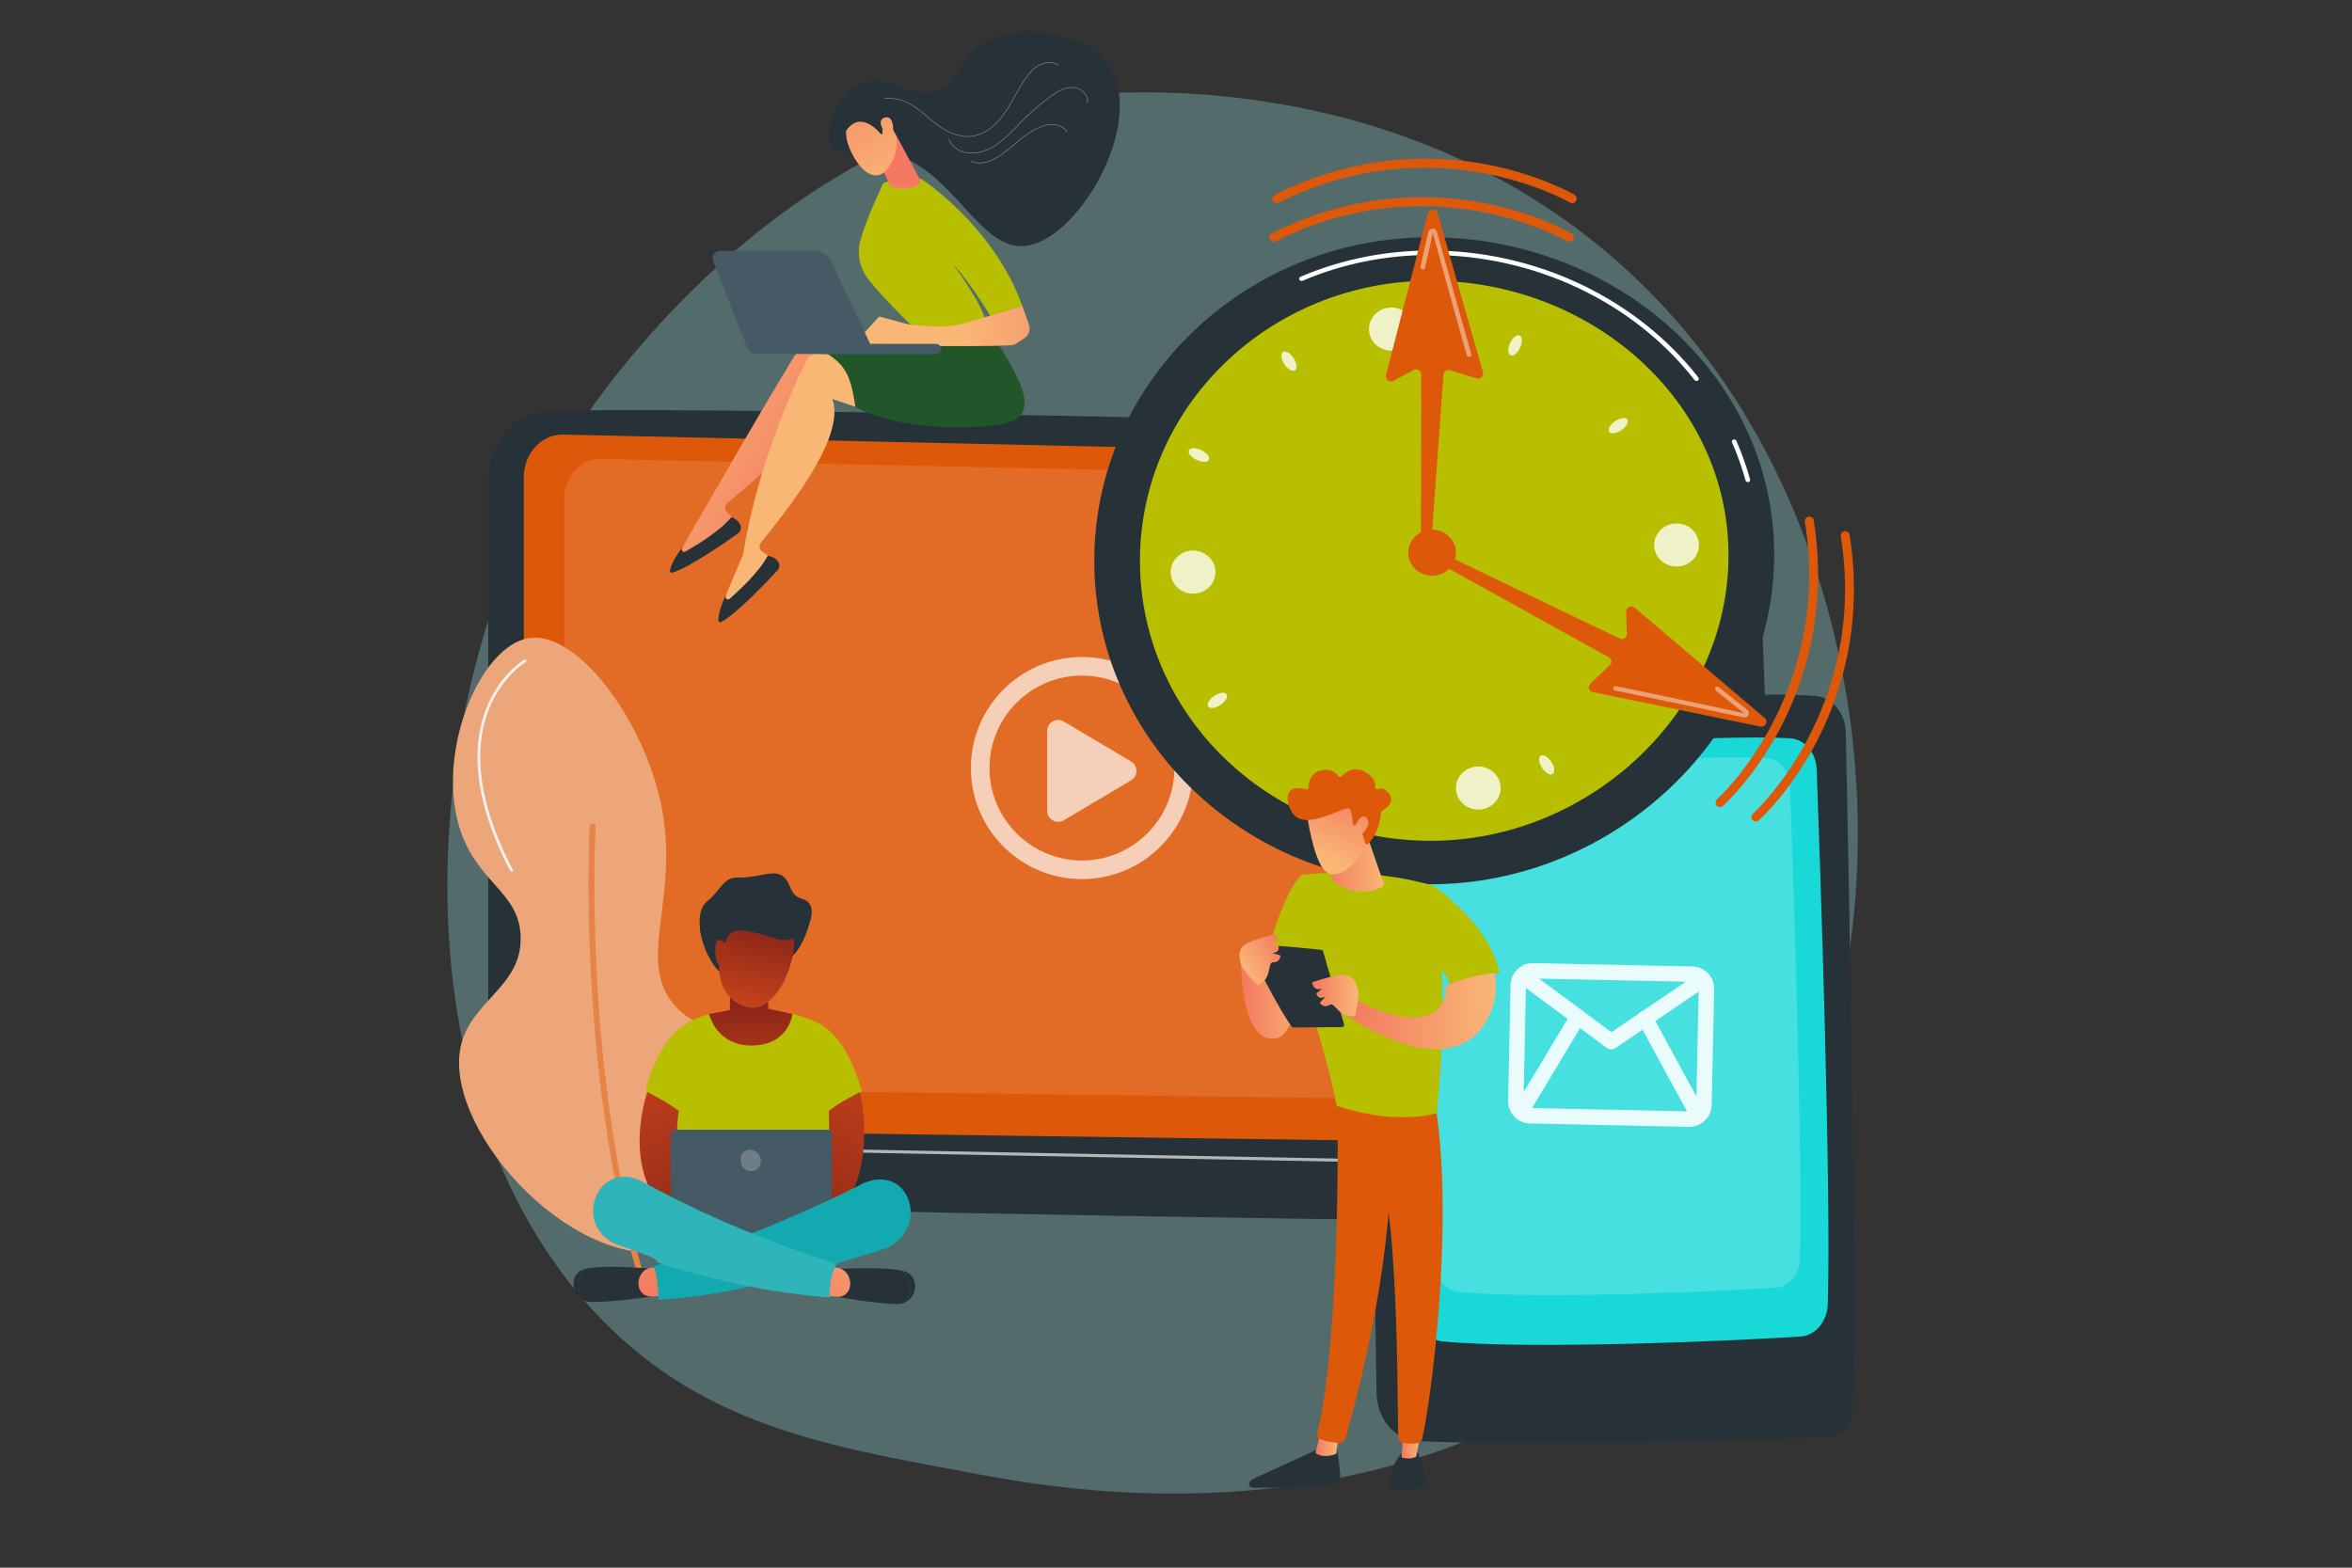 <svg xmlns="http://www.w3.org/2000/svg" xmlns:xlink="http://www.w3.org/1999/xlink" x="0px" y="0px" viewBox="0 0 2475 1650" style="enable-background:new 0 0 2475 1650;" xml:space="preserve"><rect x="0" y="0" width="2475" height="1650" fill="#333333" stroke="none"/><style type="text/css">	.st0{opacity:0.3;fill:#9EEFEF;}	.st1{fill:#263238;}	.st2{fill:#DE5809;}	.st3{opacity:0.12;fill:#FFFFFF;}	.st4{opacity:0.65;fill:#FFFFFF;}	.st5{fill:#EDA57A;}	.st6{fill:#E78349;}	.st7{fill:#F0F0F0;}	.st8{fill:#F5CFB8;}	.st9{fill-rule:evenodd;clip-rule:evenodd;fill:#F5CFB8;}	.st10{fill:#19D8D8;}	.st11{opacity:0.3;}	.st12{fill:#AFF1F1;}	.st13{opacity:0.5;fill:#FFFFFF;}	.st14{fill:#EAFBFB;}	.st15{fill:url(#SVGID_1_);}	.st16{fill:url(#SVGID_00000080206895336255674910000013557469070488235908_);}	.st17{fill:#21562B;}	.st18{fill:#B8BE00;}	.st19{fill:url(#SVGID_00000015319916284120865010000014265820001525435267_);}	.st20{fill:url(#SVGID_00000160159070030829585370000017713220552248903820_);}	.st21{fill:url(#SVGID_00000057833922028335255850000014481793631176142997_);}	.st22{fill:url(#SVGID_00000164485836333588656840000005673825508380299708_);}	.st23{fill:#455A64;}	.st24{opacity:0.39;fill:#FFFFFF;}	.st25{fill:#FFFFFF;}	.st26{opacity:0.78;fill:#FFFFFF;}	.st27{fill:#ECA175;}	.st28{fill:url(#SVGID_00000163761856255901468740000000240097999984624023_);}	.st29{fill:url(#SVGID_00000137094196333722479480000008813477934185901979_);}	.st30{fill:url(#SVGID_00000028318912513231984190000014060450100445199028_);}	.st31{fill:url(#SVGID_00000087402174185346639880000015688858551041811089_);}	.st32{fill:#12AAB0;}	.st33{fill:#2FB4BA;}	.st34{fill:url(#SVGID_00000083068049921639219210000007920084838549117621_);}	.st35{fill:url(#SVGID_00000134236990743544443210000008606019945749608608_);}	.st36{fill:url(#SVGID_00000135679794545030424080000004348176590316151174_);}	.st37{fill:#6E7E86;}	.st38{fill:url(#SVGID_00000171711231001268523160000002282986067354281393_);}	.st39{fill:url(#SVGID_00000129885655994164033160000011936382273069849758_);}	.st40{fill:url(#SVGID_00000041295735189711677270000016185172219099738292_);}	.st41{fill:url(#SVGID_00000116918456628373292770000016453517111227545749_);}	.st42{fill:url(#SVGID_00000040552331004088108070000011197827924381713855_);}	.st43{fill:url(#SVGID_00000127735784928580715600000005994029045340762799_);}	.st44{fill:url(#SVGID_00000144331547082898380470000014643421929604645793_);}	.st45{fill:url(#SVGID_00000051365849868168170410000005154881675541690293_);}	.st46{fill:url(#SVGID_00000173141851644164824400000009509129703253918133_);}</style><g id="Background"></g><g id="Illustration">	<g>		<path class="st0" d="M1776.42,1365.57c-38.63,39.82-73.2,63.23-99.67,80.9c-258.13,172.35-553.2,122.68-644.42,105.7   c-147.18-27.39-271.43-46.72-378.18-143.16c-242.56-219.15-230.77-676.3-45.42-959.49c21.98-33.58,207.04-307.91,502.75-346.56   c7.23-0.95,12.63-1.48,17.36-1.98c45.75-4.84,329.22-30.41,560.36,163.25c33.09,27.72,86.33,77.72,135.71,153.98   C2005.46,697.04,2006.03,1128.9,1776.42,1365.57z"></path>		<g>			<path class="st1" d="M513.77,505.46v661.68c0,54.43,39.14,98.94,88.23,100.35c218.06,6.23,980.71,21.34,1188.28,17.95    c35.68-0.58,64.58-32.23,65.61-71.75c4-153.72,10.5-523.36-13.55-694.97c-5.07-36.14-32.59-63.16-65.57-64.33    c-182.7-6.48-991.17-27.05-1198.64-21.88C542.34,433.4,513.77,465.79,513.77,505.46z"></path>			<path class="st2" d="M551.23,502.24v628.64c0,31.78,23.02,57.68,51.69,58.15l1157.5,15.85c28.43,0.47,51.73-24.88,51.83-56.38    l1.94-623.03c0.08-22.53-16.12-40.99-36.44-41.54L592.68,457.4C569.95,456.79,551.23,477.04,551.23,502.24z"></path>			<path class="st3" d="M593.89,523.68v569.38c0,28.78,21.62,52.24,48.55,52.67l1087.19,14.36c26.7,0.43,48.58-22.53,48.68-51.07    l1.82-564.3c0.07-20.41-15.14-37.12-34.23-37.62L632.83,483.07C611.48,482.51,593.89,500.86,593.89,523.68z"></path>			<path class="st4" d="M1820.97,1230.48c-0.01,0-0.02,0-0.03,0L551.2,1206.5c-0.89-0.02-1.59-0.75-1.58-1.64    c0.02-0.89,0.73-1.53,1.64-1.58L1821,1227.26c0.89,0.02,1.59,0.75,1.58,1.64C1822.56,1229.78,1821.84,1230.48,1820.97,1230.48z"></path>		</g>		<g>			<path class="st5" d="M718.82,1313.92c81.82-25.58,131.42-154.89,96.68-206.03c-23.47-34.55-70.23-11.01-104.54-48.61    c-43.8-48.01,6.68-114.61-16.21-216.81c-19.48-86.98-87.24-178.12-137.67-170.94c-52.79,7.51-100.89,124.79-71.48,205.82    c19.13,52.7,61.08,62.64,62.32,108.68c1.44,53.43-54.31,67.69-63.54,117.59C467.81,1193.25,610.58,1347.76,718.82,1313.92z"></path>			<path class="st6" d="M672.29,1340.97c0.45,0.08,0.92,0.06,1.38-0.07c1.65-0.46,2.61-2.17,2.14-3.82    c-62.58-222.21-49.18-464.58-49.04-467c0.1-1.71-1.2-3.17-2.91-3.27c-1.71-0.1-3.17,1.2-3.27,2.91    c-0.14,2.43-13.6,245.84,49.26,469.04C670.19,1339.94,671.16,1340.77,672.29,1340.97z"></path>			<path class="st7" d="M538.07,917.58c0.31,0.06,0.65,0.01,0.95-0.15c0.72-0.38,1-1.28,0.62-2c-24.11-45.81-48-112.41-24.86-169.6    c13.78-34.06,38.03-48.77,38.28-48.91c0.7-0.42,0.93-1.32,0.52-2.03c-0.42-0.7-1.33-0.93-2.03-0.52    c-1.03,0.61-25.35,15.37-39.51,50.34c-13.01,32.15-19.23,88.1,24.98,172.09C537.24,917.23,537.64,917.5,538.07,917.58z"></path>			<path class="st7" d="M728.76,1297.27c0.46,0.08,0.96-0.06,1.32-0.42c60.71-61.61,86.84-112.94,77.68-152.56    c-8.15-35.22-42.44-47.65-42.78-47.77c-0.77-0.27-1.61,0.14-1.89,0.91c-0.27,0.77,0.13,1.62,0.9,1.89    c0.33,0.12,33.13,12.05,40.89,45.69c8.9,38.56-16.98,88.96-76.91,149.78c-0.57,0.58-0.57,1.52,0.01,2.09    C728.21,1297.09,728.48,1297.22,728.76,1297.27z"></path>		</g>		<g>			<path class="st8" d="M1138.53,925.27c-64.45,0-116.89-52.44-116.89-116.89s52.44-116.89,116.89-116.89    c64.45,0,116.89,52.44,116.89,116.89S1202.98,925.27,1138.53,925.27z M1138.53,711.08c-53.65,0-97.3,43.65-97.3,97.3    c0,53.65,43.65,97.3,97.3,97.3c53.65,0,97.3-43.65,97.3-97.3C1235.83,754.73,1192.18,711.08,1138.53,711.08z"></path>			<path class="st9" d="M1101.91,853.4v-84.04c0-8.98,9.77-14.54,17.5-9.96l70.81,42.02c7.56,4.49,7.56,15.44,0,19.92l-70.81,42.02    C1111.68,867.94,1101.91,862.38,1101.91,853.4z"></path>		</g>		<g>			<g>				<path class="st1" d="M1942.35,771.19c2.66,125.51,11.29,558.45,7.17,711.87c-0.44,16.25-11.57,29.3-25.47,29.83     c-68.72,2.63-320.62,9.3-433.02,3.78c-23.41-1.15-42.03-23.33-42.51-50.74c-2.34-131.74-7.49-502.28,4.76-672.02     c1.47-20.34,15.11-36.53,32.47-38.57c74.83-8.76,327.82-30.17,424.93-22.79C1928.19,733.88,1941.91,750.66,1942.35,771.19z"></path>				<path class="st10" d="M1911.69,809.7c3.7,101.31,15.37,438.33,11.66,562.96c-0.54,18.22-12.81,32.94-28.37,34.01     c-64.04,4.38-282.52,14.05-376.45,5.25c-16.91-1.58-30.19-17.59-31.1-37.41c-4.76-103.35-18.43-417.17-14.88-540.4     c0.57-19.66,13.58-35.71,30.33-37.47c69.28-7.28,301.45-24.59,381.26-19.5C1899.13,778.1,1911.05,792.16,1911.69,809.7z"></path>				<g class="st11">					<path class="st12" d="M1883.58,826.68c3.28,89.71,13.61,388.16,10.33,498.52c-0.48,16.13-11.35,29.17-25.12,30.12      c-56.71,3.88-250.19,12.44-333.37,4.65c-14.98-1.4-26.73-15.57-27.54-33.13c-4.22-91.52-16.32-369.42-13.17-478.55      c0.5-17.41,12.03-31.63,26.86-33.18c61.35-6.44,266.94-21.78,337.63-17.26C1872.46,798.69,1883.01,811.15,1883.58,826.68z"></path>				</g>				<path class="st13" d="M1772.53,754.49L1772.53,754.49c0,3.85-2.57,7.03-5.85,7.23c-16.23,0.99-61.95,3.81-82.38,5.19     c-4.03,0.27-7.19-3.96-6.43-8.6l0.13-0.79c0.52-3.16,2.76-5.54,5.51-5.84c13.81-1.48,55.49-5.59,83.1-4.43     C1769.92,747.39,1772.53,750.6,1772.53,754.49z"></path>			</g>			<g>				<g>					<path class="st14" d="M1777.83,1186C1777.83,1186,1777.83,1186,1777.83,1186l-0.5,0l-167.49-3.55      c-12.89-0.27-23.15-10.98-22.87-23.87l2.59-122.05c0.27-12.62,10.75-22.88,23.36-22.88l0.5,0l167.49,3.55      c12.89,0.27,23.15,10.98,22.87,23.87l-2.59,122.05C1800.92,1175.74,1790.44,1186,1777.83,1186z M1613.07,1029.86      c-4.01,0-7.21,3.15-7.29,7l-2.59,122.05c-0.08,3.94,3.05,7.21,6.99,7.29l167.65,3.55c3.85,0,7.05-3.14,7.13-6.99l2.59-122.04      c0.08-3.94-3.05-7.22-6.99-7.3L1613.07,1029.86C1613.07,1029.86,1613.07,1029.86,1613.07,1029.86z"></path>				</g>				<g>					<path class="st14" d="M1695.49,1104.48c-1.7,0-3.4-0.53-4.83-1.6l-92.39-68.51c-3.6-2.67-4.35-7.75-1.69-11.36      c2.67-3.6,7.76-4.35,11.35-1.69l87.77,65.08l89.26-60.6c3.71-2.52,8.76-1.55,11.27,2.16c2.52,3.71,1.55,8.76-2.16,11.27      l-94.03,63.83C1698.67,1104.01,1697.08,1104.48,1695.49,1104.48z"></path>				</g>				<g>					<path class="st14" d="M1601.18,1178.52l-2.07-16.1l0.96,8.06l-6.71-4.55c1.84-2.82,36.9-61.23,60.01-99.81      c2.3-3.84,7.29-5.09,11.13-2.79c3.84,2.3,5.09,7.29,2.79,11.13c0,0-15.01,25.04-30.05,50.09      c-7.52,12.53-15.05,25.05-20.71,34.45C1605.1,1177.98,1605.1,1177.98,1601.18,1178.52z"></path>				</g>				<g>					<path class="st14" d="M1785.66,1182.43c-3.88-0.71-3.88-0.71-14.5-20.15c-5.26-9.63-12.25-22.46-19.23-35.3      c-13.96-25.66-27.9-51.32-27.9-51.32c-2.14-3.94-0.68-8.87,3.26-11c3.94-2.14,8.87-0.68,11,3.26      c21.46,39.52,54.01,99.36,55.73,102.26l-6.9,4.27L1785.66,1182.43z"></path>				</g>			</g>		</g>		<g>							<linearGradient id="SVGID_1_" gradientUnits="userSpaceOnUse" x1="13632.298" y1="403.875" x2="13447.266" y2="509.488" gradientTransform="matrix(-1 0 0 1 14322.281 0)">				<stop offset="0" style="stop-color:#F9B776"></stop>				<stop offset="1" style="stop-color:#F47960"></stop>			</linearGradient>			<path class="st15" d="M718.11,576.05c0.22-0.08,117.58-205.62,133.44-224.96c2.67-3.25,6.8-4.91,10.98-4.41l32.76,3.9    l38.48,83.25l-64.11-37.34c6.34,43.88-76.02,109.08-104.26,132.87c-2.87,2.42-3.1,6.74-0.51,9.45l11.28,11.8    c-18.51,18.77-39.88,30.82-63.99,36.39L718.11,576.05z"></path>			<path class="st1" d="M769.64,544.26c0,0,7.2,2.33,9.63,8.73c1.17,3.07-0.09,6.54-2.76,8.45c-11.85,8.49-50.94,35.9-68.98,41.27    c-1.48,0.44-2.89-0.9-2.55-2.4c0.93-4.19,3.92-12.56,13.57-24.81l-0.87,1.75c-1.1,2.22,1.32,4.52,3.47,3.31    C733.21,573.75,757.79,558.84,769.64,544.26z"></path>							<linearGradient id="SVGID_00000079456254735692070380000016373038750317659534_" gradientUnits="userSpaceOnUse" x1="13614.397" y1="430.214" x2="14247.486" y2="33.891" gradientTransform="matrix(-1 0 0 1 14322.281 0)">				<stop offset="0" style="stop-color:#F9B776"></stop>				<stop offset="1" style="stop-color:#F47960"></stop>			</linearGradient>			<path style="fill:url(#SVGID_00000079456254735692070380000016373038750317659534_);" d="M763.83,626.49    c0.2-0.13,17.8-42.55,18-42.68c16.14-98.3,55.53-182.48,67.15-204.63c1.95-3.73,5.66-6.18,9.86-6.54l32.87-2.81l54.54,73.74    l-70.34-23.59c15.09,41.68-52.37,122.21-75.22,151.22c-2.32,2.94-1.67,7.23,1.41,9.36l13.43,9.28    c-14.33,22.12-32.82,38.25-55.3,48.59L763.83,626.49z"></path>			<path class="st1" d="M807.85,584.93c0,0,7.52,0.82,11.2,6.6c1.76,2.77,1.23,6.42-0.99,8.83c-9.89,10.71-42.62,45.47-59.2,54.38    c-1.36,0.73-3.01-0.29-2.99-1.84c0.06-4.29,1.3-13.09,8.27-27.04l-0.49,1.89c-0.62,2.39,2.21,4.16,4.07,2.54    C778.15,621.18,799.2,601.61,807.85,584.93z"></path>			<g>				<path class="st17" d="M1045.57,354.31c0,0,29.74,44.23,32.18,64.4c2.44,20.17-8.22,27.15-39.35,29.72     c-92.62,7.66-138.27-20.1-138.27-20.1c-6.34-40.4-10.84-50.67-63.76-72.64c0,0,66.93,5.31,80.4,0.09     C930.24,350.55,1045.57,354.31,1045.57,354.31z"></path>			</g>			<g>				<path class="st1" d="M916.67,158.69c-16.87-0.14-34.43,4.29-41.62-5.77c-10.58-14.8,5.52-54.99,32.5-65.45     c28.17-10.92,47.76,18.47,77.86,7.7c23.52-8.42,21.7-29.99,43.62-46.27c36.37-27,108.92-17.81,136.05,18.17     c44.35,58.81-31.78,190.4-89.48,191.99C1024.43,260.46,995.92,159.35,916.67,158.69z"></path>				<path class="st18" d="M965.15,348.45c0,0-34.63-32.97-51.67-54.81c-9.21-11.81-12.11-27.35-7.85-41.7     c7.78-26.22,21.61-53.37,22.87-57.6c1.93-6.48,40.76-6.21,40.76-6.21s76.4,49.59,106.42,133.58l-33.71,10.5     c0,0-19.95-33.47-39.66-54.75c0,0,34.11,45.06,35.31,63.5L965.15,348.45z"></path>									<linearGradient id="SVGID_00000145031022499851227180000006610096260348100531_" gradientUnits="userSpaceOnUse" x1="-6147.757" y1="342.998" x2="-5963.437" y2="342.998" gradientTransform="matrix(1 0 0 1 7161.818 0)">					<stop offset="0" style="stop-color:#F9B776"></stop>					<stop offset="1" style="stop-color:#F47960"></stop>				</linearGradient>				<path style="fill:url(#SVGID_00000145031022499851227180000006610096260348100531_);" d="M899.18,361.46l26.02-28.31l30.05,8.09     c0,0,35.03,5.43,55.08,0c20.05-5.43,20.05-5.43,20.05-5.43l45.31-14.11l7.12,20.11c1.81,5.11-0.01,10.77-4.42,13.91     c-3.92,2.79-8.51,5.85-11.44,7.13c-5.97,2.61-137.45,0.83-137.45,0.83L899.18,361.46z"></path>									<linearGradient id="SVGID_00000162330326916815293070000013709558643707550625_" gradientUnits="userSpaceOnUse" x1="-7954.726" y1="-374.446" x2="-7945.716" y2="-440.363" gradientTransform="matrix(0.997 -0.072 0.072 0.997 8899.933 58.021)">					<stop offset="0" style="stop-color:#F9B776"></stop>					<stop offset="1" style="stop-color:#F47960"></stop>				</linearGradient>				<path style="fill:url(#SVGID_00000162330326916815293070000013709558643707550625_);" d="M942.58,141.45l26.1,48.52     c-1.72,10.59-28.4,10.89-32.52,4.57c-0.42-0.64-0.66-1.39-0.82-2.14l-15.61-32.42c-0.67-3.16,8-13.82,10.85-15.33l10.37-5.52     C944.94,137,928.28,136.83,942.58,141.45z"></path>				<g>											<linearGradient id="SVGID_00000072255308147080372060000011862460099796777097_" gradientUnits="userSpaceOnUse" x1="-7912.727" y1="-2061.062" x2="-7827.889" y2="-2212.045" gradientTransform="matrix(0.546 -0.838 0.838 0.546 6991.045 -5306.417)">						<stop offset="0" style="stop-color:#F9B776"></stop>						<stop offset="1" style="stop-color:#F47960"></stop>					</linearGradient>					<path style="fill:url(#SVGID_00000072255308147080372060000011862460099796777097_);" d="M889.77,130.06      c0,0-2.95,16.39,9.94,37.24c12.89,20.84,25.72,19.9,32.24,12.47c6.52-7.43,14.33-19.81,10.77-40.6      C939.17,118.37,894.22,109.15,889.77,130.06z"></path>					<path class="st1" d="M927.12,141.42c0,0-20.87-27.41-36.88-3.52l0.27,8.25c0,0-11.97,6.59-9.71-12.61      c2.26-19.2,10.4-39.88,33.98-33.32c23.58,6.56,37.35,14.03,40.01,30.4c2.66,16.37-10.7,13.69-10.7,13.69      s-5.11-11.29-11.27-12.07c-6.17-0.77-3.94,8.16-3.94,8.16L927.12,141.42z"></path>											<linearGradient id="SVGID_00000049900120783299621960000011943692011027649417_" gradientUnits="userSpaceOnUse" x1="-7894.667" y1="-2050.917" x2="-7809.831" y2="-2201.897" gradientTransform="matrix(0.546 -0.838 0.838 0.546 6991.045 -5306.417)">						<stop offset="0" style="stop-color:#F9B776"></stop>						<stop offset="1" style="stop-color:#F47960"></stop>					</linearGradient>					<path style="fill:url(#SVGID_00000049900120783299621960000011943692011027649417_);" d="M931.91,140.69      c0,0-10.81-14.03-0.97-16.94c9.84-2.91,9.47,13.74,8.83,19.94L931.91,140.69z"></path>				</g>			</g>			<g>				<path class="st23" d="M985.3,372.67c-0.09,0-0.18,0.01-0.28,0.01l-119.68-0.13c-2.96,0-5.35-2.4-5.35-5.36     c0-2.96,2.41-5.4,5.36-5.35l119.68,0.13c2.96,0,5.35,2.4,5.35,5.36C990.39,370.19,988.13,372.53,985.3,372.67z"></path>				<path class="st23" d="M757.77,264.01h99.67c7.35,0,14.04,4.24,17.18,10.89l46.08,97.7H796.83c-4.74,0-9-2.89-10.74-7.3     l-35.73-90.41C748.3,269.67,752.15,264.01,757.77,264.01z"></path>			</g>			<path class="st24" d="M1018.44,144.04c-0.32,0-0.64,0-0.95-0.01c-12.45-0.37-25.22-6.41-39.05-18.47    c-21.54-18.78-29.74-21.86-46.75-21.86c-0.5,0-1,0-1.51,0.01l-0.01-0.69c0.48,0,0.96-0.01,1.42-0.01    c17.03,0,25.73,3.22,47.29,22.03c13.7,11.95,26.33,17.93,38.61,18.3c13.25,0.39,27.05-7.74,37.82-22.33    c4.7-6.37,8.63-13.41,12.43-20.22c3.56-6.38,7.25-12.98,11.56-19.03c3.14-4.41,8.12-10.66,15.03-14.01    c6.87-3.35,14.7-3.02,19.93,0.81l-0.41,0.56c-5.03-3.69-12.58-3.98-19.22-0.75c-6.76,3.29-11.67,9.45-14.77,13.79    c-4.29,6.02-7.97,12.6-11.52,18.97c-3.81,6.83-7.75,13.89-12.48,20.29C1045.24,135.84,1031.64,144.04,1018.44,144.04z"></path>			<path class="st24" d="M1022.43,161.49c-1.3,0-2.59-0.07-3.86-0.22c-8.1-0.94-17.53-5.89-20.37-14.82l0.66-0.21    c2.74,8.64,11.91,13.42,19.79,14.34c10.19,1.18,21.67-2.52,32.35-10.41c7.04-5.2,13.24-11.65,19.22-17.88    c1.98-2.06,4.03-4.2,6.09-6.26c9.03-9.06,18.88-17.44,29.27-24.9c6.88-4.94,14.36-9.48,22.57-9.48c0.27,0,0.55,0.01,0.82,0.01    c4.92,0.18,10.06,2.87,13.09,6.84c2.34,3.06,3.2,6.58,2.42,9.92l-0.67-0.16c0.73-3.13-0.09-6.44-2.3-9.34    c-2.91-3.81-7.84-6.39-12.57-6.57c-8.35-0.31-15.96,4.31-22.96,9.34c-10.35,7.44-20.17,15.79-29.18,24.83    c-2.05,2.05-4.1,4.19-6.08,6.25c-6.01,6.25-12.22,12.72-19.31,17.96C1041.92,157.75,1031.77,161.49,1022.43,161.49z"></path>			<path class="st24" d="M1030.61,171.94c-3.17,0-6.37-0.62-9.45-2.18l0.31-0.62c11.02,5.57,24.22-1.56,29.39-4.89    c5.79-3.73,11.23-8.27,16.48-12.66c8.69-7.26,17.67-14.77,28.44-18.72c5.51-2.02,10.57-2.68,15.03-1.97    c5.5,0.89,10.15,3.97,12.42,8.26l-0.61,0.32c-2.18-4.1-6.64-7.05-11.92-7.9c-4.33-0.7-9.28-0.05-14.68,1.93    c-10.65,3.91-19.59,11.38-28.23,18.6c-5.27,4.41-10.73,8.96-16.55,12.71C1046.53,167.86,1038.7,171.94,1030.61,171.94z"></path>		</g>		<g>			<g>				<path class="st1" d="M1151.5,590.22c0,188.05,158.21,340.49,353.36,340.49s362.1-159.1,362.1-347.15     c0-188.05-166.95-333.83-362.1-333.83S1151.5,402.17,1151.5,590.22z"></path>				<g>					<path class="st25" d="M1839.22,507.43c0.21,0,0.42-0.02,0.63-0.08c1.3-0.34,2.08-1.62,1.73-2.88      c-3.8-13.76-8.66-27.41-14.44-40.56c-0.53-1.19-1.97-1.74-3.2-1.25c-1.24,0.51-1.82,1.89-1.3,3.09      c5.69,12.95,10.47,26.39,14.21,39.94C1837.16,506.74,1838.15,507.43,1839.22,507.43z"></path>					<path class="st25" d="M1785.22,401.03c0.51,0,1.03-0.16,1.47-0.47c1.07-0.78,1.29-2.26,0.48-3.29      c-65.47-83.65-170.93-133.59-282.1-133.59c-47.48,0-93.4,9.28-136.49,27.56c-1.23,0.52-1.79,1.92-1.25,3.1      c0.54,1.19,1.98,1.73,3.22,1.21c42.46-18.03,87.72-27.17,134.52-27.17c109.65,0,213.65,49.24,278.2,131.72      C1783.75,400.7,1784.48,401.03,1785.22,401.03z"></path>				</g>				<path class="st18" d="M1199.58,590.22c0,162.77,136.94,294.73,305.87,294.73s313.44-137.72,313.44-300.49     c0-162.77-144.51-288.96-313.44-288.96S1199.58,427.44,1199.58,590.22z"></path>				<path class="st26" d="M1740.72,574.93c0.76,12.51,11.89,22.06,24.88,21.33c12.98-0.73,22.9-11.46,22.14-23.97     c-0.76-12.51-11.89-22.06-24.88-21.33C1749.88,551.69,1739.97,562.42,1740.72,574.93z"></path>				<path class="st26" d="M1231.96,603.47c0.76,12.51,11.89,22.06,24.88,21.33c12.98-0.73,22.9-11.46,22.14-23.97     c-0.76-12.51-11.89-22.06-24.88-21.33C1241.12,580.22,1231.21,590.95,1231.96,603.47z"></path>				<path class="st26" d="M1551.4,807.09c-12.79,2.25-21.27,14.07-18.93,26.4c2.34,12.33,14.6,20.5,27.4,18.24     c12.79-2.25,21.27-14.07,18.93-26.4C1576.46,813.01,1564.2,804.84,1551.4,807.09z"></path>				<path class="st26" d="M1459.84,324.03c-12.79,2.25-21.27,14.07-18.93,26.4c2.34,12.33,14.6,20.5,27.4,18.24     c12.79-2.25,21.27-14.07,18.94-26.4C1484.9,329.94,1472.63,321.78,1459.84,324.03z"></path>				<path class="st26" d="M1383.99,820.06c-2.39,5.82-1.8,11.27,1.34,12.17c3.13,0.9,7.61-3.08,10-8.9     c2.39-5.82,1.79-11.27-1.34-12.17C1390.86,810.26,1386.38,814.24,1383.99,820.06z"></path>				<path class="st26" d="M1588.66,361.87c-2.39,5.82-1.8,11.27,1.34,12.17c3.13,0.9,7.61-3.08,10-8.9     c2.39-5.82,1.8-11.27-1.34-12.17C1595.53,352.07,1591.05,356.06,1588.66,361.87z"></path>				<path class="st26" d="M1277.12,732.96c-5.18,3.78-7.6,8.73-5.41,11.07c2.19,2.34,8.16,1.17,13.34-2.6     c5.18-3.78,7.6-8.73,5.41-11.07C1288.27,728.02,1282.3,729.18,1277.12,732.96z"></path>				<path class="st26" d="M1698.94,443.78c-5.18,3.78-7.6,8.73-5.41,11.07c2.19,2.34,8.16,1.17,13.34-2.6     c5.18-3.77,7.6-8.73,5.41-11.07C1710.09,438.84,1704.12,440,1698.94,443.78z"></path>				<path class="st26" d="M1263.69,473.53c-5.86-2.69-11.54-2.48-12.69,0.47c-1.14,2.95,2.68,7.52,8.55,10.21     c5.86,2.69,11.55,2.48,12.69-0.47C1273.38,480.79,1269.56,476.22,1263.69,473.53z"></path>				<path class="st26" d="M1724.43,700.99c-5.86-2.69-11.54-2.48-12.69,0.47c-1.14,2.95,2.68,7.52,8.55,10.21     c5.86,2.69,11.54,2.48,12.69-0.47C1734.12,708.25,1730.29,703.68,1724.43,700.99z"></path>				<path class="st26" d="M1361.04,376.62c-3.56-5.23-8.53-7.9-11.1-5.95c-2.57,1.95-1.76,7.77,1.8,13c3.56,5.23,8.53,7.9,11.1,5.95     C1365.41,387.68,1364.6,381.85,1361.04,376.62z"></path>				<path class="st26" d="M1632.24,801.52c-3.56-5.23-8.53-7.89-11.1-5.95c-2.57,1.95-1.76,7.77,1.8,13     c3.56,5.23,8.53,7.9,11.1,5.95C1636.6,812.58,1635.8,806.76,1632.24,801.52z"></path>				<path class="st2" d="M1514.98,581.09L1704.15,672c3.67,1.76,7.95-0.88,7.83-4.83l-0.74-23.46c-0.14-4.56,5.44-7.09,8.99-4.07     l136.78,116.04c4.18,3.55,0.74,10.14-4.71,9.02l-176.17-36.25c-4.22-0.87-5.74-5.9-2.67-8.82l20.62-19.6     c2.55-2.42,2-6.52-1.1-8.24l-183.13-101.51c-2.55-1.41-3.46-4.53-2.05-7.02l0,0C1509.2,580.79,1512.37,579.83,1514.98,581.09z"></path>				<path class="st27" d="M1835.74,755.13c1.76,0,3.35-0.95,4.15-2.54c0.96-1.91,0.47-4.09-1.23-5.44l-29.93-23.84     c-1.04-0.83-2.58-0.68-3.43,0.32c-0.86,1-0.71,2.48,0.33,3.31l29.93,23.84c-39.88-8.78-133.29-28.39-135.23-28.58     c-1.31-0.15-2.54,0.8-2.68,2.1c-0.13,1.28,0.82,2.42,2.13,2.57c2.8,0.43,74.38,15.42,134.92,28.14     C1835.06,755.09,1835.4,755.13,1835.74,755.13z"></path>				<path class="st2" d="M1495.24,572.13l0.38-178.23c-0.06-3.95-4.47-6.4-8.05-4.48l-21.28,11.43c-4.14,2.22-9.04-1.39-7.89-5.82     l44.01-170.4c1.35-5.21,9-5.3,10.48-0.12l47.64,167.39c1.14,4.01-2.8,7.63-6.9,6.34l-27.55-8.63c-3.41-1.07-6.93,1.29-7.08,4.73     l-12.93,177.93c-0.13,2.83-2.58,5.05-5.52,4.99l0,0C1497.63,577.21,1495.29,574.94,1495.24,572.13z"></path>				<path class="st27" d="M1545.91,375.57c0.3,0,0.6-0.05,0.89-0.16c1.24-0.47,1.86-1.8,1.4-3c-0.89-2.58-20-70.72-36.13-128.38     c-0.57-2.04-2.37-3.38-4.62-3.33c-2.2,0.05-3.98,1.48-4.45,3.55l-8.2,36.58c-0.28,1.27,0.55,2.52,1.87,2.79     c1.3,0.28,2.61-0.53,2.9-1.8l8.2-36.58c10.26,38.16,35.16,127.09,35.87,128.84C1544.01,375,1544.93,375.57,1545.91,375.57z"></path>				<ellipse class="st2" cx="1507.03" cy="581.69" rx="25.15" ry="24.23"></ellipse>			</g>			<g>				<g>					<path class="st2" d="M1340.42,254.41c0.71,0,1.42-0.16,2.1-0.5c164.1-82.44,305.06-0.99,306.46-0.16      c2.23,1.31,5.09,0.58,6.41-1.64c1.32-2.22,0.59-5.09-1.63-6.41c-1.48-0.88-36.99-21.71-93.83-32.32      c-52.42-9.79-133.42-12.15-221.61,32.16c-2.31,1.16-3.24,3.97-2.08,6.28C1337.05,253.47,1338.71,254.41,1340.42,254.41z"></path>				</g>				<g>					<path class="st2" d="M1343.54,213.85c0.71,0,1.42-0.16,2.1-0.5c164.1-82.44,305.06-0.99,306.46-0.16      c2.23,1.31,5.09,0.58,6.41-1.64c1.32-2.22,0.59-5.09-1.63-6.41c-1.48-0.88-36.99-21.71-93.83-32.32      c-52.42-9.79-133.42-12.15-221.61,32.16c-2.31,1.16-3.24,3.97-2.08,6.28C1340.17,212.91,1341.83,213.85,1343.54,213.85z"></path>				</g>			</g>			<g>				<g>					<path class="st2" d="M1899.48,546.97c-0.21,0.67-0.28,1.41-0.16,2.15c28.97,181.35-91.3,291.08-92.52,292.16      c-1.93,1.73-2.1,4.68-0.38,6.61c1.72,1.93,4.68,2.1,6.6,0.38c1.29-1.15,31.88-28.69,59.18-79.66      c25.18-47,51.92-123.5,36.35-220.96c-0.41-2.55-2.81-4.29-5.36-3.88C1901.4,544.05,1900,545.34,1899.48,546.97z"></path>				</g>				<g>					<path class="st2" d="M1937.2,562.21c-0.21,0.67-0.28,1.41-0.16,2.15c28.96,181.35-91.3,291.08-92.52,292.16      c-1.93,1.73-2.1,4.68-0.38,6.61c1.72,1.93,4.68,2.1,6.6,0.38c1.29-1.15,31.88-28.69,59.18-79.66      c25.18-47,51.92-123.5,36.35-220.96c-0.41-2.55-2.81-4.29-5.36-3.88C1939.11,559.29,1937.72,560.58,1937.2,562.21z"></path>				</g>			</g>		</g>		<g>			<g>				<path class="st1" d="M759.27,959.95c-0.36,0.67-22.75,17.15-22.75,17.15s4.95,35.38,25.03,49.35     c22.08,15.36,53.26-12.65,53.26-12.65s24.81,5.9,38.01-45.76c3.03-11.85-14.45-12.85-35.54-10.67     C790.08,960.19,759.27,959.95,759.27,959.95z"></path>				<path class="st18" d="M717.41,1080.65c8.76-6.02,18.45-10.56,28.71-13.36c3.86-1.05,24.68,5,37.56,4.71     c17.67-0.41,35.66-8.45,50.23-4.82c14.47,3.61,26.31,8.32,33.15,13.18c20.47,14.56,32.48,41.7,39.81,68.59     c-13.87,14.23-31.32,20.56-31.32,20.56l-3.22,130.69l-77.28,39.54l-88.21-44.28l3.16-127.72c0,0-28.01-13.04-30.06-17.79     C677.88,1145.2,692.7,1097.64,717.41,1080.65z"></path>									<linearGradient id="SVGID_00000015339250836865196420000006493103666312785828_" gradientUnits="userSpaceOnUse" x1="662.061" y1="1121.397" x2="808.913" y2="1476.131">					<stop offset="0" style="stop-color:#C4421B"></stop>					<stop offset="1" style="stop-color:#5C0E16"></stop>				</linearGradient>				<path style="fill:url(#SVGID_00000015339250836865196420000006493103666312785828_);" d="M681.24,1149.38     c0,0-37.53,104.06,48.06,146.83c17.77-2.36,10.94-31.88,10.94-31.88s-37.19-8.23-26.02-95.04     C703.93,1160.83,681.24,1149.38,681.24,1149.38z"></path>									<linearGradient id="SVGID_00000127012030007541375670000017503911233149619896_" gradientUnits="userSpaceOnUse" x1="-6325.47" y1="1120.634" x2="-6178.617" y2="1475.369" gradientTransform="matrix(-1 0 0 1 -5403.074 0)">					<stop offset="0" style="stop-color:#C4421B"></stop>					<stop offset="1" style="stop-color:#5C0E16"></stop>				</linearGradient>				<path style="fill:url(#SVGID_00000127012030007541375670000017503911233149619896_);" d="M905.06,1149.38     c0,0,25.83,108.62-48.06,146.83c-17.77-2.36-10.94-31.88-10.94-31.88s29.97-14.76,26.02-95.04     C882.37,1160.83,905.06,1149.38,905.06,1149.38z"></path>				<path class="st23" d="M871.23,1303.51H709.88c-2.23,0-4.05-1.82-4.05-4.05v-106.34c0-2.23,1.82-4.05,4.05-4.05h161.35     c2.23,0,4.05,1.82,4.05,4.05v106.34C875.29,1301.69,873.46,1303.51,871.23,1303.51z"></path>				<g>					<path class="st1" d="M949.61,1337.44c-19.39-4.45-64.22-2.06-64.22-2.06l-1.82,4.94l-3.02,24.54c0,0,42.69,7.69,63.73,7.68      c2.15,0,4.11-0.32,5.9-0.88c0.64-0.58,1.27-1.17,1.86-1.82C960.98,1360.08,958.4,1345.76,949.61,1337.44z"></path>					<path class="st1" d="M951.54,1337.93c-0.61-0.17-1.25-0.33-1.92-0.49c8.78,8.32,11.36,22.64,2.43,32.39      c-0.59,0.65-1.22,1.24-1.86,1.82C965.97,1366.74,967.84,1342.51,951.54,1337.93z"></path>											<linearGradient id="SVGID_00000041270551049736278050000014349438623070457785_" gradientUnits="userSpaceOnUse" x1="933.612" y1="1208.575" x2="848.903" y2="1438.019">						<stop offset="0" style="stop-color:#F9B776"></stop>						<stop offset="1" style="stop-color:#F47960"></stop>					</linearGradient>					<path style="fill:url(#SVGID_00000041270551049736278050000014349438623070457785_);" d="M872.52,1334l7.59,0.32      c4.08,0.17,7.92,2.16,10.66,5.51c2.74,3.35,4.15,7.79,3.91,12.31c-0.19,3.6-1.67,6.97-4.11,9.36c-2.44,2.39-5.63,3.6-8.88,3.37      l-11.61-0.83L872.52,1334z"></path>				</g>				<g>					<path class="st1" d="M617.3,1335.08c19.5-3.86,64.24-0.09,64.24-0.09l1.7,4.99l2.41,24.62c0,0-42.86,6.38-63.9,5.72      c-2.15-0.07-4.1-0.45-5.88-1.06c-0.63-0.59-1.24-1.21-1.82-1.88C605.38,1357.37,608.31,1343.13,617.3,1335.08z"></path>					<path class="st1" d="M615.37,1335.51c0.61-0.15,1.26-0.29,1.93-0.43c-8.99,8.05-11.92,22.29-3.24,32.31      c0.58,0.67,1.19,1.28,1.82,1.88C600.22,1363.87,598.95,1339.59,615.37,1335.51z"></path>											<linearGradient id="SVGID_00000073694292363408089150000002667703969944403340_" gradientUnits="userSpaceOnUse" x1="763.896" y1="1139.432" x2="679.142" y2="1368.996">						<stop offset="0" style="stop-color:#F9B776"></stop>						<stop offset="1" style="stop-color:#F47960"></stop>					</linearGradient>					<path style="fill:url(#SVGID_00000073694292363408089150000002667703969944403340_);" d="M694.45,1334.01l-7.6,0.09      c-4.08,0.05-7.97,1.92-10.8,5.18c-2.82,3.27-4.34,7.66-4.22,12.18c0.1,3.61,1.49,7.02,3.87,9.48c2.38,2.46,5.54,3.78,8.79,3.64      l11.63-0.47L694.45,1334.01z"></path>				</g>				<path class="st32" d="M955.04,1260.51c-8.79-20.24-30.31-23.53-48.61-14.06c-0.32,0.42-116.27,59.84-218.52,85.89     c2.93,9.38,4.43,19.37,4.76,29.19c0.06,2.19,0.02,4.34-0.11,6.47c78.41-4.03,163.52-30.18,236.65-53.16     C951.88,1307.52,964.79,1282.94,955.04,1260.51z"></path>				<path class="st33" d="M873.08,1363.06c-0.31-11.31,1.89-21.85,6.6-31.6c0.13-0.45,0.3-0.88,0.44-1.32     c-5.84-1.81-13.38-4.26-23.29-7.62c-72.61-24.85-128-49.94-180.87-78.82c-20.54-11.22-43.89-3.7-50.46,20.6     c-5.87,21.69,7.02,40.22,26.58,46.73c58.52,19.47,28.05,14.06,47.16,20.22c51.33,15.87,115.2,30.33,173.97,34.28     C873.15,1364.7,873.1,1363.88,873.08,1363.06z"></path>									<linearGradient id="SVGID_00000137094864557401910900000010195645612976330894_" gradientUnits="userSpaceOnUse" x1="790.976" y1="1150.687" x2="789.022" y2="980.68">					<stop offset="0" style="stop-color:#C4421B"></stop>					<stop offset="1" style="stop-color:#5C0E16"></stop>				</linearGradient>				<path style="fill:url(#SVGID_00000137094864557401910900000010195645612976330894_);" d="M746.13,1067.29     c0,0,7.81,33.84,45.72,33.14c38.62-0.7,42.06-33.25,42.06-33.25l-25.23-5.4l-2.11-28.11l-37.94,2.81l-0.7,26.7L746.13,1067.29z"></path>									<linearGradient id="SVGID_00000116203745033958459100000005268333045175869357_" gradientUnits="userSpaceOnUse" x1="919.73" y1="471.322" x2="925.817" y2="323.386" gradientTransform="matrix(0.987 0.161 -0.161 0.987 -46.674 443.229)">					<stop offset="0" style="stop-color:#C4421B"></stop>					<stop offset="1" style="stop-color:#5C0E16"></stop>				</linearGradient>				<path style="fill:url(#SVGID_00000116203745033958459100000005268333045175869357_);" d="M773.96,954.04     c0,0-43.48,84.23,8.1,104.67c36.38,14.41,59.2-55.94,52.39-74.99C823.93,954.25,817,957.75,817,957.75L773.96,954.04z"></path>				<path class="st1" d="M844.91,946.37c21.48,5.9,3.12,52.49-29.22,41.48c-32.34-11.02-45.05-10.86-50.09-1.98     c-5.04,8.88-6.12,40.42-17.06,24.83c-11.99-17.09-18.67-51.39-3.97-62.45c13.14-9.88,16.2-25.21,31.96-24.67     c20.91,0.7,37.09-8.57,46.53-1.88C833.9,929.38,829.1,942.03,844.91,946.37z"></path>									<linearGradient id="SVGID_00000139997014508423969890000012721281792095370923_" gradientUnits="userSpaceOnUse" x1="470.535" y1="1458.657" x2="480.074" y2="1226.828" gradientTransform="matrix(0.991 -0.133 0.133 0.991 105.361 -307.561)">					<stop offset="0" style="stop-color:#C4421B"></stop>					<stop offset="1" style="stop-color:#5C0E16"></stop>				</linearGradient>				<path style="fill:url(#SVGID_00000139997014508423969890000012721281792095370923_);" d="M763.61,993.12     c0,0-9.27-9.98-10.76,2.05c-1.48,12.03,3.28,27.52,8.86,19.03C767.3,1005.7,763.61,993.12,763.61,993.12z"></path>			</g>			<path class="st37" d="M800.55,1220.06c0.9,6.07-2.35,11.58-8.43,12.48s-11.72-3.3-12.62-9.37c-0.9-6.07,1.88-12.1,7.95-13    C793.53,1209.28,799.65,1213.99,800.55,1220.06z"></path>		</g>		<g>							<linearGradient id="SVGID_00000063623513760575855810000005792417136233758619_" gradientUnits="userSpaceOnUse" x1="-2082.489" y1="1025.693" x2="-2156.162" y2="1025.693" gradientTransform="matrix(1 0 0 1 3461.998 0)">				<stop offset="0" style="stop-color:#F9B776"></stop>				<stop offset="1" style="stop-color:#F47960"></stop>			</linearGradient>			<path style="fill:url(#SVGID_00000063623513760575855810000005792417136233758619_);" d="M1305.84,1014.67    c0,0,0,85.18,37.35,78.24c22.82-4.24,36.33-96.01,36.33-96.01s-23.61-52.59-26.24-35.37    C1334.1,1086.66,1319.83,990.89,1305.84,1014.67z"></path>			<path class="st1" d="M1406.14,1520.3c0,0,2.82,15.96,4.2,31.77c0.54,6.18-4.22,11.54-10.42,11.8    c-21.04,0.88-66.06,2.58-82.21,1.86c-2.43-0.11-4.02-2.59-3.12-4.85l0,0c0.75-1.89,2.21-3.42,4.06-4.27l74.36-34.17    L1406.14,1520.3z"></path>							<linearGradient id="SVGID_00000070107901107690491090000004163604838747115152_" gradientUnits="userSpaceOnUse" x1="3195.847" y1="1520.231" x2="3220.034" y2="1520.231" gradientTransform="matrix(-1 0 0 1 4604.296 0)">				<stop offset="0" style="stop-color:#F9B776"></stop>				<stop offset="1" style="stop-color:#F47960"></stop>			</linearGradient>			<path style="fill:url(#SVGID_00000070107901107690491090000004163604838747115152_);" d="M1408.45,1510.92l-2.27,19.1    c0,0-13.03,6.06-21.92-0.76l5.39-21.28L1408.45,1510.92z"></path>			<path class="st2" d="M1406.75,1151.91c0.98,4.99,5.25,248.85-20.81,358.13c-0.43,1.78,0.48,3.62,2.18,4.31    c4,1.63,11.84,4,21.23,4.31c2.91,0.1,5.52-1.79,6.34-4.59c7.45-25.35,43.16-152.39,47.81-273.75c5.2-135.6,0-4.62,0-4.62    l-3.05-83.82L1406.75,1151.91z"></path>			<path class="st1" d="M1491.68,1528.63c0,0,4.49,8.06,8.83,29.48c0.78,3.87-1.92,7.57-5.85,7.96c-6.95,0.68-17.65,1.56-26.22,1.5    c-3.95-0.03-7.03-3.47-6.56-7.39c0.95-7.82,3.91-20.64,13.04-30.64L1491.68,1528.63z"></path>							<linearGradient id="SVGID_00000045577256352547094690000008681305982852061056_" gradientUnits="userSpaceOnUse" x1="3108.678" y1="1518.991" x2="3129.561" y2="1518.991" gradientTransform="matrix(-1 0 0 1 4604.296 0)">				<stop offset="0" style="stop-color:#F9B776"></stop>				<stop offset="1" style="stop-color:#F47960"></stop>			</linearGradient>			<path style="fill:url(#SVGID_00000045577256352547094690000008681305982852061056_);" d="M1495.62,1504.06l-5.29,28.88    c0,0-5.23,3.89-15.59,1.07l2.53-31.07L1495.62,1504.06z"></path>			<path class="st2" d="M1509.92,1159.4c21.32,128.66-4.62,318-13.37,355.06c-0.54,2.27-2.37,4.01-4.67,4.39    c-3.91,0.65-10.34,1.18-16.68-0.67c-2.18-0.63-3.72-2.6-3.81-4.88c-1.17-29.96,0.94-213.89-18.93-286.58    c-1.01-3.68-3.26-6.9-6.37-9.11l-38.56-27.41l-2.96-44.31L1509.92,1159.4z"></path>			<g>				<path class="st18" d="M1371.72,920.46c77.84-7.78,136.73,11.92,136.73,11.92c19.04,111.12,3.33,239.29,3.33,239.29     c-49.46,12.97-105.26-7.93-105.26-7.93c-8.22-46.45-42.48-153.7-42.48-153.7c-15.61-1.94-30.26,5.95-26.89-15.72     C1340.54,972.66,1361.92,921.44,1371.72,920.46z"></path>			</g>			<path class="st18" d="M1483.95,994.24l24.51-61.86c0,0,59.68,40.55,69.49,91.96c-11.28,0.83-31.79,3.76-51.88,13.9    C1521.66,1013.97,1483.95,994.24,1483.95,994.24z"></path>							<linearGradient id="SVGID_00000004540902006788378990000006305138691303158665_" gradientUnits="userSpaceOnUse" x1="3030.177" y1="1064.253" x2="3186.551" y2="1064.253" gradientTransform="matrix(-1 0 0 1 4604.296 0)">				<stop offset="0" style="stop-color:#F9B776"></stop>				<stop offset="1" style="stop-color:#F47960"></stop>			</linearGradient>			<path style="fill:url(#SVGID_00000004540902006788378990000006305138691303158665_);" d="M1426.61,1052.46    c0,0,67,37.87,89.61,5.53c4.69-6.71,5.82-13.39,4.66-19.75c20.08-10.14,40.6-13.07,51.88-13.9c2.96,15.5,1.39,31.98-7.71,48.64    c-39.6,72.44-147.3-4-147.3-4L1426.61,1052.46z"></path>			<g>				<path class="st1" d="M1414.32,1078.14l-21.98-76.77c-0.25-0.87-0.99-1.51-1.89-1.61c-3.98-0.46-15.52-1.77-28.85-2.9     c-16.05-1.36-34.69-2.46-45.83-1.52c-1.58,0.13-2.54,1.81-1.84,3.23c6.33,12.81,32.39,64.94,45.43,82.01     c0.43,0.57,1.1,0.9,1.81,0.89l51-0.47C1413.67,1080.99,1414.73,1079.57,1414.32,1078.14z"></path>									<linearGradient id="SVGID_00000021812597903444319410000009559817751365323906_" gradientUnits="userSpaceOnUse" x1="3174.941" y1="1047.857" x2="3223.658" y2="1047.857" gradientTransform="matrix(-1 0 0 1 4604.296 0)">					<stop offset="0" style="stop-color:#F9B776"></stop>					<stop offset="1" style="stop-color:#F47960"></stop>				</linearGradient>				<path style="fill:url(#SVGID_00000021812597903444319410000009559817751365323906_);" d="M1425.83,1069.51     c0,0,5.09-20.95,3.04-28.38c-2.05-7.43-6.04-16.99-19.31-14.86c-13.27,2.12-28.92,7.71-28.92,7.71s0.79,9.68,10.88,6.56     l-6.25,4.84c0,0,0.89,7.75,9.41,3.61l-5.82,6.42c0,0,3.66,6.37,9.93,2.28C1405.05,1053.6,1408.05,1072.03,1425.83,1069.51z"></path>									<linearGradient id="SVGID_00000027562269544380244550000013757110953359364019_" gradientUnits="userSpaceOnUse" x1="-1996.818" y1="-475.117" x2="-1948.099" y2="-475.117" gradientTransform="matrix(0.847 -0.531 0.531 0.847 3253.081 362.439)">					<stop offset="0" style="stop-color:#F9B776"></stop>					<stop offset="1" style="stop-color:#F47960"></stop>				</linearGradient>				<path style="fill:url(#SVGID_00000027562269544380244550000013757110953359364019_);" d="M1323.49,1037.1     c0,0-15.44-15.04-17.65-22.43c-2.21-7.39-3.91-17.6,8.46-22.85c12.37-5.25,28.6-8.83,28.6-8.83s4.47,8.62-5.73,11.33l7.87,0.78     c0,0,3.36,7.04-6.06,8.06l8.34,2.35c0,0,0.28,7.34-7.2,7.21C1332.64,1012.59,1339.88,1029.79,1323.49,1037.1z"></path>			</g>							<linearGradient id="SVGID_00000170968043668091205440000016661919553533876155_" gradientUnits="userSpaceOnUse" x1="3147.889" y1="905.015" x2="3209.715" y2="905.015" gradientTransform="matrix(-1 0 0 1 4604.296 0)">				<stop offset="0" style="stop-color:#F9B776"></stop>				<stop offset="1" style="stop-color:#F47960"></stop>			</linearGradient>			<path style="fill:url(#SVGID_00000170968043668091205440000016661919553533876155_);" d="M1435.96,871.67l20.33,58.79    c0.34,0.97-0.06,2.05-0.97,2.55c-5.54,3.06-25.51,11.92-49.57-3.33c-2.51-1.59-4.21-4.18-4.59-7.12l-6.58-50.88H1435.96z"></path>			<g>									<linearGradient id="SVGID_00000003810187898808373820000007141599884666823598_" gradientUnits="userSpaceOnUse" x1="-1553.287" y1="-1054.026" x2="-1576.39" y2="-1130.226" gradientTransform="matrix(-0.995 -0.102 -0.102 0.995 -258.323 1793.891)">					<stop offset="0" style="stop-color:#F9B776"></stop>					<stop offset="1" style="stop-color:#F47960"></stop>				</linearGradient>				<path style="fill:url(#SVGID_00000003810187898808373820000007141599884666823598_);" d="M1375.26,857.12     c0,0,6.57,47.13,18.84,59.2c12.27,12.07,33.97-5.15,45.45-30.48l-12.94-46.65L1375.26,857.12z"></path>				<path class="st2" d="M1425.61,868.42c-1.05,0.22-2.05-0.54-2.1-1.61c-0.15-3.26-0.71-9.74-2.7-14.32c0,0,1.74-4.44-11.78,1.15     c-13.52,5.59-33.8,13.75-44.52,6.56c-10.45-7.01-18.61-37.76,10.03-29.29c1.09,0.32,2.2-0.46,2.23-1.59     c0.14-4.9,1.77-16.05,13.47-18.48c10.95-2.28,16.27,3.1,18.37,6.24c0.62,0.92,1.93,1.04,2.69,0.23     c3.6-3.82,13.13-11.77,25.27-4.87c9.99,5.68,10.96,12.29,10.38,16.29c-0.19,1.3,1.04,2.31,2.28,1.89     c3.36-1.15,8.59-1.39,12.89,5.3c5.95,9.25-4.56,15.67-7.69,17.32c-0.51,0.27-0.86,0.77-0.93,1.34     c-0.48,4.45-3.16,23.78-14,33.73c-0.94,0.86-2.47,0.42-2.84-0.79l-5.66-18.61c-0.26-0.86-1.14-1.38-2.03-1.19L1425.61,868.42z"></path>									<linearGradient id="SVGID_00000087412162535112734420000000627885348314176916_" gradientUnits="userSpaceOnUse" x1="-1576.905" y1="-1054.38" x2="-1597.691" y2="-1122.938" gradientTransform="matrix(-0.995 -0.102 -0.102 0.995 -258.323 1793.891)">					<stop offset="0" style="stop-color:#F9B776"></stop>					<stop offset="1" style="stop-color:#F47960"></stop>				</linearGradient>				<path style="fill:url(#SVGID_00000087412162535112734420000000627885348314176916_);" d="M1425.08,872.02     c0,0,6.48-18.16,12.8-11.4c6.33,6.76-3.79,19.17-12.01,20.89L1425.08,872.02z"></path>			</g>		</g>	</g></g></svg>